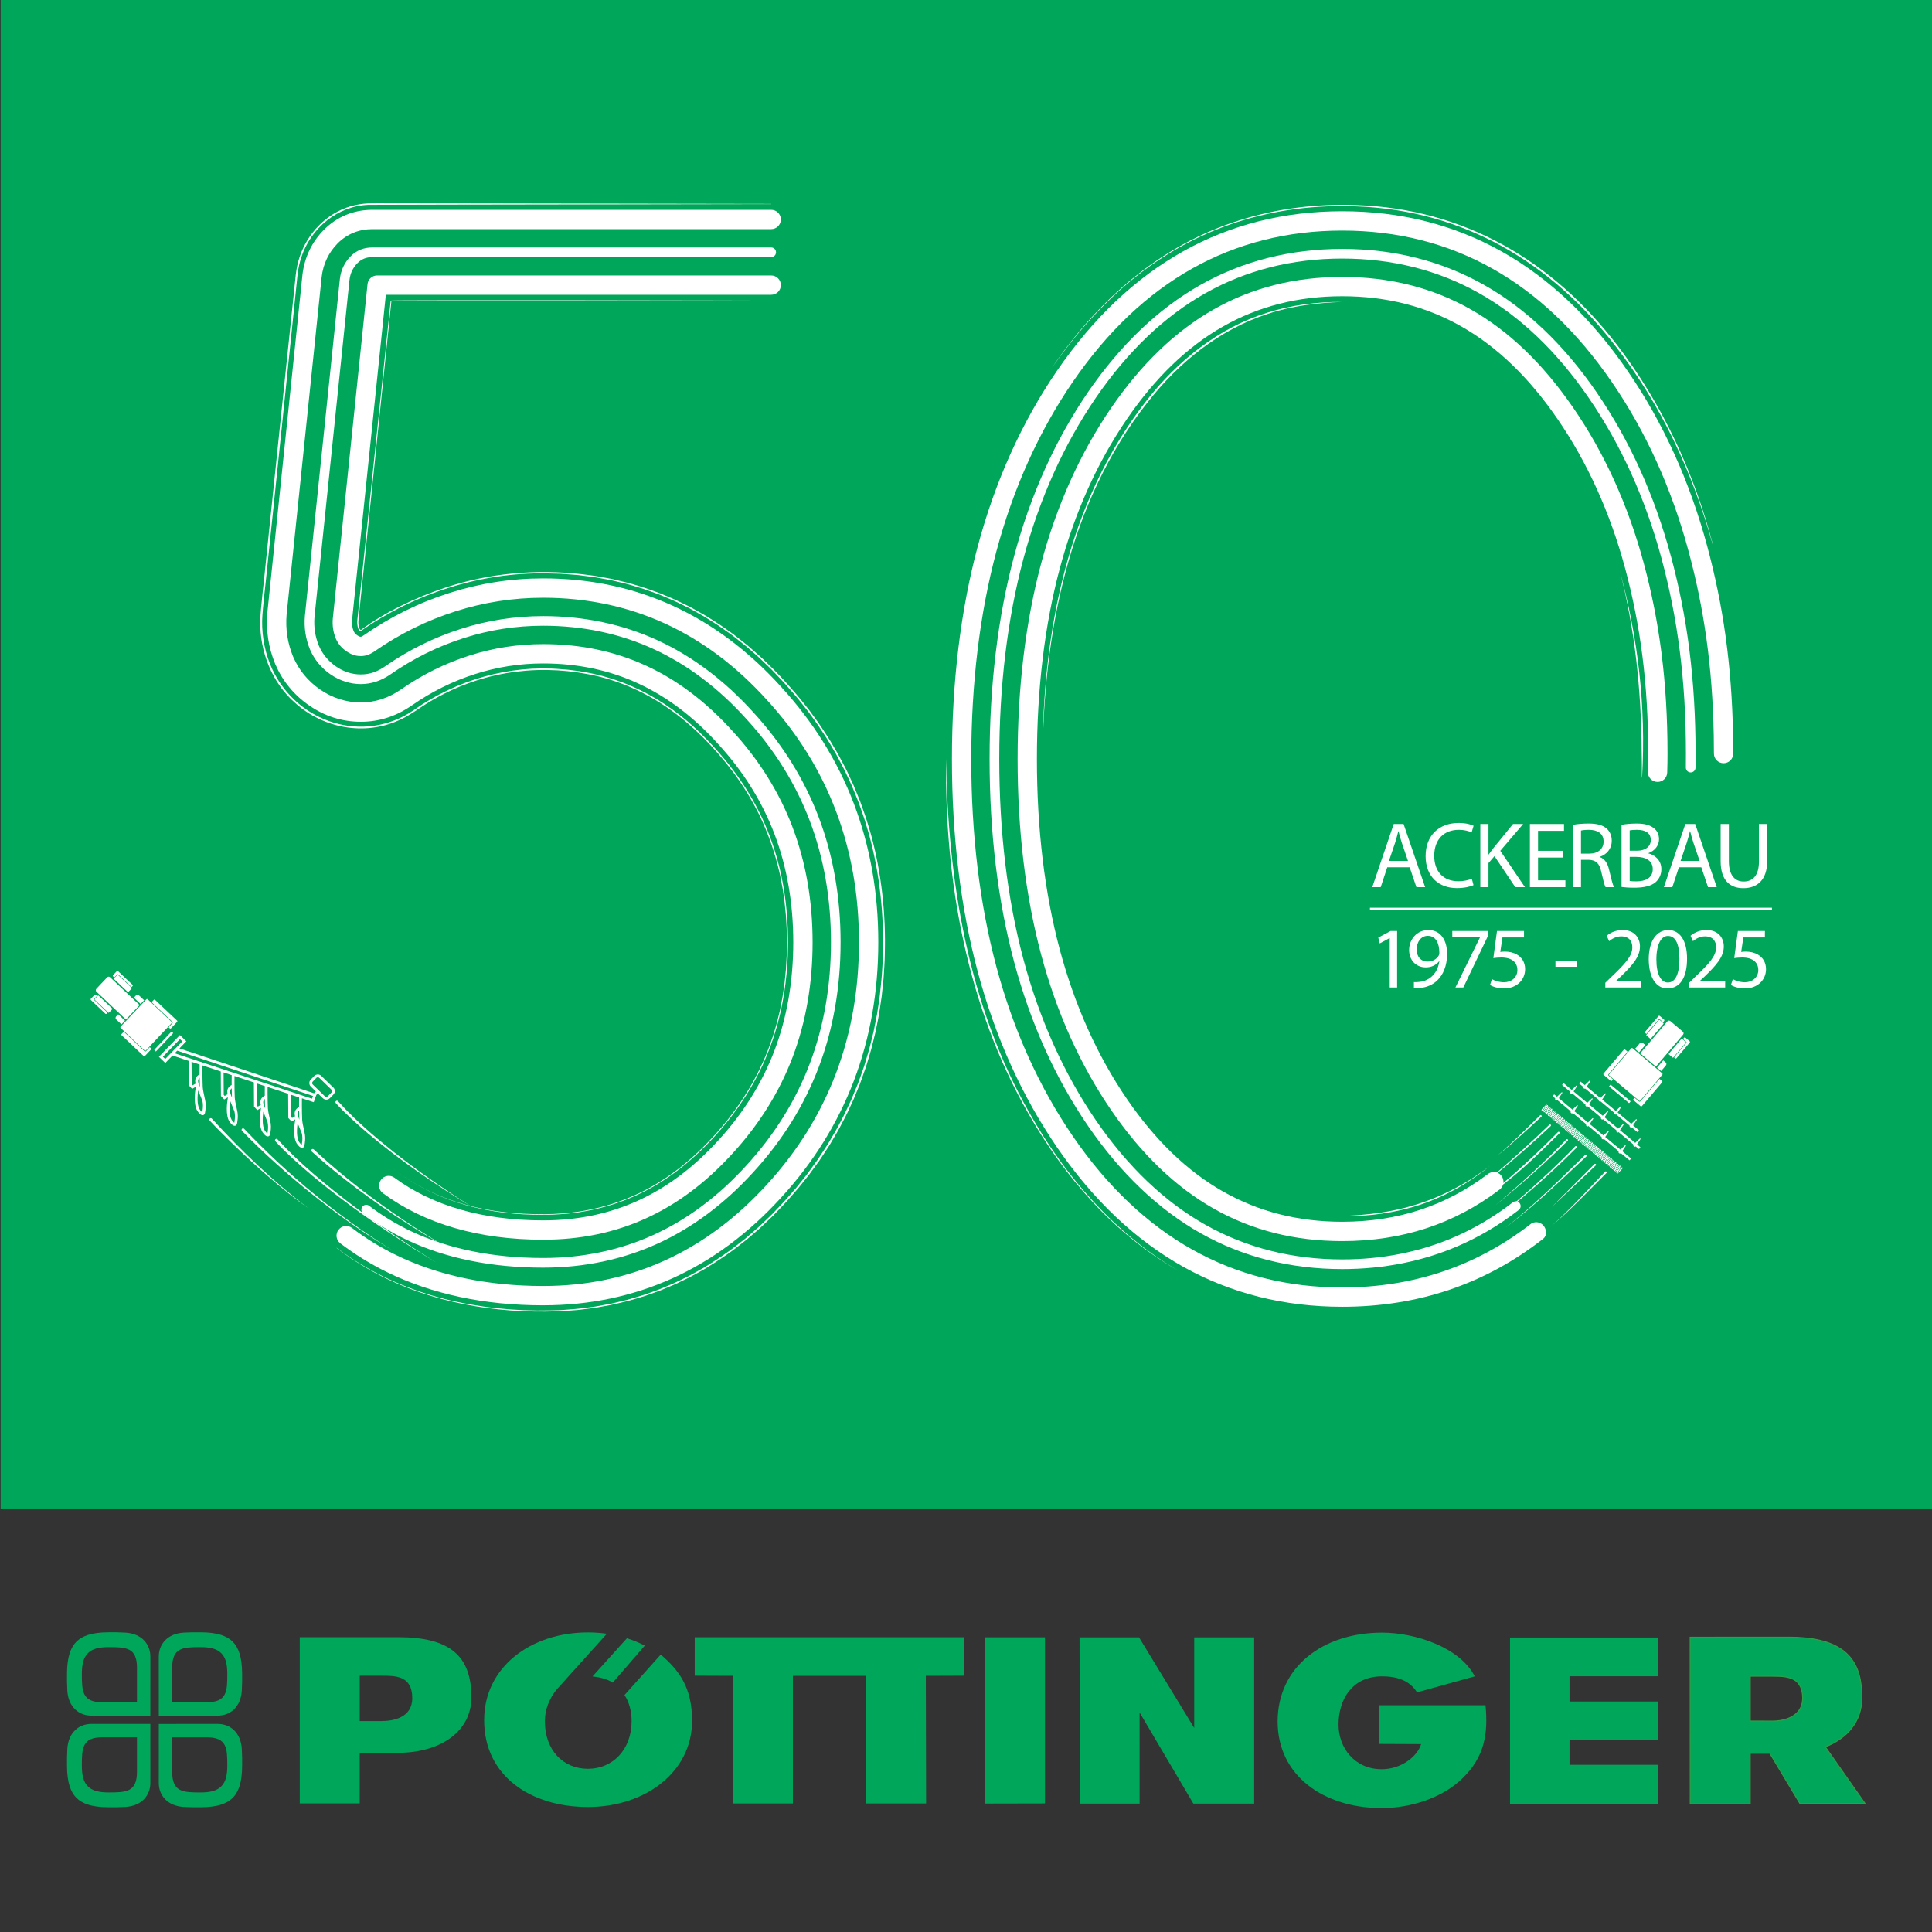 <?xml version="1.0" encoding="UTF-8"?><svg id="d" xmlns="http://www.w3.org/2000/svg" viewBox="0 0 2000 2000"><rect x="0" y="0" width="2000" height="2000" fill="#333333" stroke="none"/><defs><style>.e{fill:#2ea048;}.f,.g{fill:#00a659;}.h{fill:#fff;}.g{stroke:#2ea048;}.g,.i{stroke-miterlimit:10;}.i{fill:none;stroke:#fff;stroke-width:2px;}</style></defs><rect class="f" x=".66" width="2000" height="1561.57"/><path class="g" d="M1811.86,1781.62v-46.45h22.17c10.07,0,20.92.05,27.11,6.83,2.92,3.43,4.95,8.42,4.95,15.74,0,22.3-24.87,23.92-30.3,23.92l-23.7-.03h-.23ZM1930.64,1866.88l-41.05-58.53c22.88-8.91,37.84-26.47,37.84-50.78,0-4.15-.22-8.07-.64-11.77-3.38-33.95-25.69-51.03-75.14-51.03l-102.02.07.09,172.12h.04v.43h62.05v-52.4h20.28l31.08,51.9h67.47Z"/><path class="f" d="M372.41,1734.68h22.17c15.16,0,32.19,0,32.19,23.27,0,20.35-19.88,23.71-32.19,23.71h-22.17v-46.99ZM310.32,1866.9h62.06v-52.4h39.57c42.99,0,76.04-21.27,76.04-57.42,0-42.66-21.92-62.27-75.67-62.27h-102v172.08Z"/><polygon class="f" points="1081.76 1866.9 1081.76 1694.91 1019.84 1694.95 1019.85 1867.03 1081.76 1866.9"/><polygon class="f" points="1117.55 1694.98 1117.74 1867.12 1179.72 1867.12 1179.72 1772.76 1235.37 1867.12 1298.31 1867.12 1298.31 1694.98 1236.24 1694.98 1236.24 1788.78 1179.11 1694.98 1117.55 1694.98"/><polygon class="f" points="1563.17 1695.15 1716.69 1695.15 1716.69 1735.26 1624.74 1735.26 1624.74 1761.41 1716.69 1761.41 1716.69 1801.37 1624.74 1801.37 1624.74 1826.92 1716.69 1826.92 1716.69 1867.31 1563.17 1867.31 1563.17 1695.15"/><path class="f" d="M1537.81,1765.27c2.75,29.06-.72,53.13-23.76,75.55-20.72,20.3-53.43,30.91-83.72,30.91-59.57,0-107.73-33.15-107.73-89.65s46.88-91.99,108.24-91.99c33.93,0,80.54,15.18,95.82,45.3l-59.77,16.56c-6.67-10.88-18.28-16.59-36.19-16.59-31.09,0-45.04,24.02-45.04,50.06,0,23.75,16.5,46.05,44.73,46.05,19.93,0,36.65-12.83,40.78-25.98l-43.95-.2v-40.01h110.59Z"/><polygon class="f" points="998.36 1694.9 719.18 1694.9 719.18 1734.65 759.12 1734.8 758.84 1866.93 820.8 1866.93 820.8 1734.8 896.72 1734.8 896.72 1866.93 958.69 1866.93 958.42 1734.8 998.36 1734.65 998.36 1694.9"/><path class="f" d="M667.49,1703.55c-5.8-3.03-12.01-5.59-18.51-7.64l-35.59,39.5c7.26.83,15.54,2.77,20.91,6.5l33.19-38.37Z"/><path class="f" d="M683.99,1712.81l-37.55,41.95c4.99,7.05,7.39,17.38,7.39,27,0,29.41-19.51,49.28-45.18,49.28s-44.61-19.18-44.61-49.28c0-12.15,4.75-23.33,11.47-31.82l-.04-.07.88-.98c.4-.47.81-.91,1.22-1.35l50.66-56.29c-6.36-.9-12.91-1.38-19.6-1.38-59,0-107.44,35.77-107.44,90.83,0,57.88,48.18,89.92,107.44,89.92s107.81-36.2,107.81-89.27c0-34.34-13.25-52.09-32.44-68.54"/><path class="f" d="M235.3,1827.76c0,9.58-1.51,16.81-6.28,21.5-4.67,4.75-11.91,6.27-21.48,6.27-18.06,0-29.29-.36-29.29-21.33h.02v-35.7s35.71,0,35.71,0v-.02c20.96,0,21.33,11.24,21.33,29.29M225.54,1784.6l-61.15.02-.02,61.15c0,12.57,8.72,23.73,25.77,24.78,2.91.17,3.82.2,9.15.34h8.32c8.64-.03,15.73-.93,21.29-2.74,4.93-1.59,8.94-3.93,12.04-6.99,3.06-3.09,5.39-7.1,6.98-12.03,1.8-5.56,2.72-12.65,2.74-21.3v-8.31c-.13-5.34-.16-6.25-.34-9.15-1.04-17.05-12.22-25.77-24.78-25.77"/><path class="f" d="M106.06,1798.46v.02s35.72,0,35.72,0v35.7s.01,0,.01,0c0,20.97-11.24,21.33-29.3,21.33-9.59,0-16.81-1.51-21.49-6.27-4.76-4.68-6.27-11.91-6.27-21.5,0-18.06.36-29.29,21.33-29.29M69.71,1810.37c-.18,2.92-.21,3.82-.35,9.15v8.31c.03,8.64.94,15.73,2.74,21.3,1.6,4.93,3.93,8.94,6.99,12.03,3.1,3.06,7.1,5.39,12.03,6.99,5.56,1.8,12.66,2.71,21.29,2.73h8.32c5.34-.13,6.24-.16,9.15-.34,17.05-1.05,25.77-12.21,25.77-24.78l-.02-61.15-61.15-.02c-12.57,0-23.73,8.72-24.78,25.77"/><path class="f" d="M213.96,1762.17v-.02s-35.72,0-35.72,0v-35.71s0,0,0,0c0-20.97,11.24-21.33,29.3-21.33,9.59,0,16.81,1.51,21.49,6.27,4.76,4.68,6.27,11.91,6.27,21.5,0,18.05-.36,29.29-21.33,29.29M250.32,1750.26c.17-2.91.2-3.82.34-9.15v-8.32c-.03-8.64-.94-15.73-2.74-21.3-1.6-4.93-3.93-8.94-6.99-12.03-3.09-3.06-7.1-5.39-12.03-6.99-5.56-1.8-12.66-2.71-21.29-2.73h-8.32c-5.34.13-6.24.16-9.15.34-17.05,1.04-25.77,12.21-25.77,24.78l.02,61.15,61.15.02c12.57,0,23.73-8.72,24.78-25.77"/><path class="f" d="M84.73,1732.87c0-9.58,1.51-16.81,6.28-21.48,4.67-4.76,11.91-6.27,21.48-6.27,18.06,0,29.3.36,29.3,21.34h-.02v35.7s-35.71,0-35.71,0v.02c-20.97,0-21.33-11.24-21.33-29.3M94.48,1776.03l61.15-.02.02-61.15c0-12.57-8.72-23.73-25.77-24.78-2.91-.18-3.82-.21-9.15-.35h-8.32c-8.64.03-15.73.93-21.29,2.74-4.94,1.6-8.94,3.93-12.04,6.99-3.06,3.1-5.39,7.1-6.98,12.03-1.8,5.57-2.72,12.66-2.74,21.29h0v8.32c.13,5.34.16,6.24.34,9.15,1.04,17.05,12.21,25.77,24.78,25.77"/><path class="h" d="M1645.46,1118.63l-6.28,6c-.48.57-.35,1.46.27,1.98h0c.62.52,1.52.48,2-.09l4.78-7.25c.19-.31.19-.58-.02-.76h0c-.21-.18-.49-.11-.75.11Z"/><path class="h" d="M1631.75,1123.8l-6.28,6c-.48.57-.35,1.46.27,1.98h0c.62.52,1.52.48,2-.09l4.78-7.25c.19-.31.19-.58-.02-.76h0c-.21-.18-.49-.11-.75.11Z"/><path class="h" d="M1616.42,1130.9l-6.28,6c-.48.57-.35,1.46.27,1.98h0c.62.52,1.52.48,2-.09l4.78-7.25c.19-.31.19-.58-.02-.76h0c-.21-.18-.49-.11-.75.11Z"/><path class="h" d="M1661.46,1132.02l-6.28,6c-.48.57-.35,1.46.27,1.98h0c.62.52,1.52.48,2-.09l4.78-7.25c.19-.31.19-.58-.02-.76h0c-.21-.18-.49-.11-.75.11Z"/><path class="h" d="M1647.76,1137.19l-6.28,6c-.48.57-.35,1.46.27,1.98h0c.62.52,1.52.48,2-.09l4.78-7.25c.19-.31.19-.58-.02-.76h0c-.21-.18-.49-.11-.75.11Z"/><path class="h" d="M1632.42,1144.29l-6.28,6c-.48.57-.35,1.46.27,1.98h0c.62.52,1.52.48,2-.09l4.78-7.25c.19-.31.19-.58-.02-.76h0c-.21-.18-.49-.11-.75.11Z"/><path class="h" d="M1677.46,1145.42l-6.28,6c-.48.57-.35,1.46.27,1.98h0c.62.52,1.52.48,2-.09l4.78-7.25c.19-.31.19-.58-.02-.76h0c-.21-.18-.49-.11-.75.11Z"/><path class="h" d="M1663.76,1150.59l-6.28,6c-.48.57-.35,1.46.27,1.98h0c.62.52,1.52.48,2-.09l4.78-7.25c.19-.31.19-.58-.02-.76h0c-.21-.18-.49-.11-.75.11Z"/><path class="h" d="M1648.42,1157.68l-6.28,6c-.48.57-.35,1.46.27,1.98h0c.62.52,1.52.48,2-.09l4.78-7.25c.19-.31.19-.58-.02-.76h0c-.21-.18-.49-.11-.75.11Z"/><path class="h" d="M1693.46,1158.81l-6.28,6c-.48.57-.35,1.46.27,1.98h0c.62.52,1.52.48,2-.09l4.78-7.25c.19-.31.19-.58-.02-.76h0c-.21-.18-.49-.11-.75.11Z"/><path class="h" d="M1679.76,1163.98l-6.28,6c-.48.57-.35,1.46.27,1.98h0c.62.52,1.52.48,2-.09l4.78-7.25c.19-.31.19-.58-.02-.76h0c-.21-.18-.49-.11-.75.11Z"/><path class="h" d="M1664.43,1171.08l-6.28,6c-.48.57-.35,1.46.27,1.98h0c.62.52,1.52.48,2-.09l4.78-7.25c.19-.31.19-.58-.02-.76h0c-.21-.18-.49-.11-.75.11Z"/><path class="h" d="M1697.36,1178.72l-6.28,6c-.48.57-.35,1.46.27,1.98h0c.62.52,1.52.48,2-.09l4.78-7.25c.19-.31.19-.58-.02-.76h0c-.21-.18-.49-.11-.75.11Z"/><path class="h" d="M1682.03,1185.81l-6.28,6c-.48.57-.35,1.46.27,1.98h0c.62.52,1.52.48,2-.09l4.78-7.25c.19-.31.19-.58-.02-.76h0c-.21-.18-.49-.11-.75.11Z"/><path class="h" d="M1600.71,1143.36l-4.65,4.83c-.37.44-.42,1.01-.12,1.26h0c.3.25.85.1,1.22-.34l3.92-5.44c.16-.23.2-.41.09-.49h0c-.1-.09-.28,0-.47.18Z"/><path class="h" d="M1597.52,1150.19l4.65-4.83c.37-.44.42-1.01.12-1.26h0c-.3-.25-.85-.1-1.22.34l-3.92,5.44c-.16.23-.2.41-.09.49h0c.1.09.28,0,.47-.18Z"/><path class="h" d="M1602.92,1145.2l-4.65,4.83c-.37.44-.42,1.01-.12,1.26h0c.3.25.85.1,1.22-.34l3.92-5.44c.16-.23.2-.41.09-.49h0c-.1-.09-.28,0-.47.18Z"/><path class="h" d="M1599.73,1152.03l4.65-4.83c.37-.44.42-1.01.12-1.26h0c-.3-.25-.85-.1-1.22.34l-3.92,5.44c-.16.23-.2.41-.09.49h0c.1.09.28,0,.47-.18Z"/><path class="h" d="M1605.13,1147.05l-4.65,4.83c-.37.44-.42,1.01-.12,1.26h0c.3.25.85.1,1.22-.34l3.92-5.44c.16-.23.2-.41.09-.49h0c-.1-.09-.28,0-.47.18Z"/><path class="h" d="M1601.94,1153.88l4.65-4.83c.37-.44.42-1.01.12-1.26h0c-.3-.25-.85-.1-1.22.34l-3.92,5.44c-.16.23-.2.41-.09.49h0c.1.09.28,0,.47-.18Z"/><path class="h" d="M1607.34,1148.89l-4.65,4.83c-.37.44-.42,1.01-.12,1.26h0c.3.25.85.1,1.22-.34l3.92-5.44c.16-.23.2-.41.09-.49h0c-.1-.09-.28,0-.47.18Z"/><path class="h" d="M1604.15,1155.72l4.65-4.83c.37-.44.42-1.01.12-1.26h0c-.3-.25-.85-.1-1.22.34l-3.92,5.44c-.16.23-.2.41-.09.49h0c.1.09.28,0,.47-.18Z"/><path class="h" d="M1609.55,1150.73l-4.65,4.83c-.37.44-.42,1.01-.12,1.26h0c.3.25.85.1,1.22-.34l3.92-5.44c.16-.23.2-.41.09-.49h0c-.1-.09-.28,0-.47.18Z"/><path class="h" d="M1606.36,1157.57l4.65-4.83c.37-.44.42-1.01.12-1.26h0c-.3-.25-.85-.1-1.22.34l-3.92,5.44c-.16.23-.2.41-.09.49h0c.1.09.28,0,.47-.18Z"/><path class="h" d="M1611.76,1152.58l-4.65,4.83c-.37.44-.42,1.01-.12,1.26h0c.3.25.85.1,1.22-.34l3.92-5.44c.16-.23.2-.41.09-.49h0c-.1-.09-.28,0-.47.18Z"/><path class="h" d="M1608.57,1159.41l4.65-4.83c.37-.44.42-1.01.12-1.26h0c-.3-.25-.85-.1-1.22.34l-3.92,5.44c-.16.23-.2.41-.09.49h0c.1.09.28,0,.47-.18Z"/><path class="h" d="M1613.97,1154.42l-4.65,4.83c-.37.44-.42,1.01-.12,1.26h0c.3.25.85.1,1.22-.34l3.92-5.44c.16-.23.2-.41.09-.49h0c-.1-.09-.28,0-.47.18Z"/><path class="h" d="M1610.78,1161.25l4.65-4.83c.37-.44.42-1.01.12-1.26h0c-.3-.25-.85-.1-1.22.34l-3.92,5.44c-.16.23-.2.41-.09.49h0c.1.09.28,0,.47-.18Z"/><path class="h" d="M1616.18,1156.26l-4.65,4.83c-.37.44-.42,1.01-.12,1.26h0c.3.25.85.1,1.22-.34l3.92-5.44c.16-.23.2-.41.09-.49h0c-.1-.09-.28,0-.47.18Z"/><path class="h" d="M1612.99,1163.1l4.65-4.83c.37-.44.42-1.01.12-1.26h0c-.3-.25-.85-.1-1.22.34l-3.92,5.44c-.16.23-.2.41-.09.49h0c.1.09.28,0,.47-.18Z"/><path class="h" d="M1618.39,1158.11l-4.65,4.83c-.37.44-.42,1.01-.12,1.26h0c.3.25.85.1,1.22-.34l3.92-5.44c.16-.23.2-.41.09-.49h0c-.1-.09-.28,0-.47.18Z"/><path class="h" d="M1615.2,1164.94l4.65-4.83c.37-.44.42-1.01.12-1.26h0c-.3-.25-.85-.1-1.22.34l-3.92,5.44c-.16.23-.2.41-.09.49h0c.1.09.28,0,.47-.18Z"/><path class="h" d="M1620.6,1159.95l-4.65,4.83c-.37.44-.42,1.01-.12,1.26h0c.3.25.85.1,1.22-.34l3.92-5.44c.16-.23.2-.41.09-.49h0c-.1-.09-.28,0-.47.18Z"/><path class="h" d="M1617.41,1166.78l4.65-4.83c.37-.44.42-1.01.12-1.26h0c-.3-.25-.85-.1-1.22.34l-3.92,5.44c-.16.23-.2.41-.09.49h0c.1.09.28,0,.47-.18Z"/><path class="h" d="M1622.81,1161.8l-4.65,4.83c-.37.44-.42,1.01-.12,1.26h0c.3.25.85.1,1.22-.34l3.92-5.44c.16-.23.2-.41.09-.49h0c-.1-.09-.28,0-.47.18Z"/><path class="h" d="M1619.62,1168.63l4.65-4.83c.37-.44.42-1.01.12-1.26h0c-.3-.25-.85-.1-1.22.34l-3.92,5.44c-.16.23-.2.41-.09.49h0c.1.09.28,0,.47-.18Z"/><path class="h" d="M1625.02,1163.64l-4.65,4.83c-.37.44-.42,1.01-.12,1.26h0c.3.25.85.1,1.22-.34l3.92-5.44c.16-.23.2-.41.09-.49h0c-.1-.09-.28,0-.47.18Z"/><path class="h" d="M1621.83,1170.47l4.65-4.83c.37-.44.42-1.01.12-1.26h0c-.3-.25-.85-.1-1.22.34l-3.92,5.44c-.16.23-.2.41-.09.49h0c.1.09.28,0,.47-.18Z"/><path class="h" d="M1627.23,1165.48l-4.65,4.83c-.37.44-.42,1.01-.12,1.26h0c.3.25.85.1,1.22-.34l3.92-5.44c.16-.23.2-.41.09-.49h0c-.1-.09-.28,0-.47.18Z"/><path class="h" d="M1624.04,1172.32l4.65-4.83c.37-.44.42-1.01.12-1.26h0c-.3-.25-.85-.1-1.22.34l-3.92,5.44c-.16.23-.2.41-.09.49h0c.1.09.28,0,.47-.18Z"/><path class="h" d="M1629.44,1167.33l-4.65,4.83c-.37.44-.42,1.01-.12,1.26h0c.3.25.85.1,1.22-.34l3.92-5.44c.16-.23.2-.41.09-.49h0c-.1-.09-.28,0-.47.18Z"/><path class="h" d="M1626.25,1174.16l4.65-4.83c.37-.44.42-1.01.12-1.26h0c-.3-.25-.85-.1-1.22.34l-3.92,5.44c-.16.23-.2.41-.09.49h0c.1.09.28,0,.47-.18Z"/><path class="h" d="M1631.65,1169.17l-4.65,4.83c-.37.44-.42,1.01-.12,1.26h0c.3.25.85.1,1.22-.34l3.92-5.44c.16-.23.2-.41.09-.49h0c-.1-.09-.28,0-.47.18Z"/><path class="h" d="M1628.46,1176l4.65-4.83c.37-.44.42-1.01.12-1.26h0c-.3-.25-.85-.1-1.22.34l-3.92,5.44c-.16.23-.2.41-.09.49h0c.1.09.28,0,.47-.18Z"/><path class="h" d="M1633.86,1171.02l-4.65,4.83c-.37.44-.42,1.01-.12,1.26h0c.3.25.85.1,1.22-.34l3.92-5.44c.16-.23.2-.41.09-.49h0c-.1-.09-.28,0-.47.18Z"/><path class="h" d="M1630.67,1177.85l4.65-4.83c.37-.44.42-1.01.12-1.26h0c-.3-.25-.85-.1-1.22.34l-3.92,5.44c-.16.23-.2.41-.09.49h0c.1.09.28,0,.47-.18Z"/><path class="h" d="M1636.07,1172.86l-4.65,4.83c-.37.44-.42,1.01-.12,1.26h0c.3.25.85.1,1.22-.34l3.92-5.44c.16-.23.2-.41.09-.49h0c-.1-.09-.28,0-.47.18Z"/><path class="h" d="M1632.88,1179.69l4.65-4.83c.37-.44.42-1.01.12-1.26h0c-.3-.25-.85-.1-1.22.34l-3.92,5.44c-.16.23-.2.41-.09.49h0c.1.09.28,0,.47-.18Z"/><path class="h" d="M1638.28,1174.7l-4.65,4.83c-.37.44-.42,1.01-.12,1.26h0c.3.25.85.1,1.22-.34l3.92-5.44c.16-.23.2-.41.09-.49h0c-.1-.09-.28,0-.47.18Z"/><path class="h" d="M1635.09,1181.54l4.65-4.83c.37-.44.42-1.01.12-1.26h0c-.3-.25-.85-.1-1.22.34l-3.92,5.44c-.16.23-.2.41-.09.49h0c.1.09.28,0,.47-.18Z"/><path class="h" d="M1640.49,1176.55l-4.65,4.83c-.37.44-.42,1.01-.12,1.26h0c.3.25.85.1,1.22-.34l3.92-5.44c.16-.23.2-.41.09-.49h0c-.1-.09-.28,0-.47.18Z"/><path class="h" d="M1637.3,1183.38l4.65-4.83c.37-.44.42-1.01.12-1.26h0c-.3-.25-.85-.1-1.22.34l-3.92,5.44c-.16.23-.2.41-.09.49h0c.1.09.28,0,.47-.18Z"/><path class="h" d="M1642.7,1178.39l-4.65,4.83c-.37.44-.42,1.01-.12,1.26h0c.3.25.85.1,1.22-.34l3.92-5.44c.16-.23.2-.41.09-.49h0c-.1-.09-.28,0-.47.18Z"/><path class="h" d="M1639.51,1185.22l4.65-4.83c.37-.44.42-1.01.12-1.26h0c-.3-.25-.85-.1-1.22.34l-3.92,5.44c-.16.23-.2.41-.09.49h0c.1.09.28,0,.47-.18Z"/><path class="h" d="M1644.91,1180.23l-4.65,4.83c-.37.44-.42,1.01-.12,1.26h0c.3.25.85.1,1.22-.34l3.92-5.44c.16-.23.2-.41.09-.49h0c-.1-.09-.28,0-.47.18Z"/><path class="h" d="M1641.72,1187.07l4.65-4.83c.37-.44.42-1.01.12-1.26h0c-.3-.25-.85-.1-1.22.34l-3.92,5.44c-.16.23-.2.41-.09.49h0c.1.09.28,0,.47-.18Z"/><path class="h" d="M1647.12,1182.08l-4.65,4.83c-.37.44-.42,1.01-.12,1.26h0c.3.25.85.1,1.22-.34l3.92-5.44c.16-.23.2-.41.09-.49h0c-.1-.09-.28,0-.47.18Z"/><path class="h" d="M1643.93,1188.91l4.65-4.83c.37-.44.42-1.01.12-1.26h0c-.3-.25-.85-.1-1.22.34l-3.92,5.44c-.16.23-.2.41-.09.49h0c.1.09.28,0,.47-.18Z"/><path class="h" d="M1649.33,1183.92l-4.65,4.83c-.37.44-.42,1.01-.12,1.26h0c.3.25.85.1,1.22-.34l3.92-5.44c.16-.23.2-.41.09-.49h0c-.1-.09-.28,0-.47.18Z"/><path class="h" d="M1646.14,1190.75l4.65-4.83c.37-.44.42-1.01.12-1.26h0c-.3-.25-.85-.1-1.22.34l-3.92,5.44c-.16.23-.2.41-.09.49h0c.1.09.28,0,.47-.18Z"/><path class="h" d="M1651.54,1185.77l-4.65,4.83c-.37.44-.42,1.01-.12,1.26h0c.3.25.85.1,1.22-.34l3.92-5.44c.16-.23.2-.41.09-.49h0c-.1-.09-.28,0-.47.18Z"/><path class="h" d="M1648.34,1192.6l4.65-4.83c.37-.44.42-1.01.12-1.26h0c-.3-.25-.85-.1-1.22.34l-3.92,5.44c-.16.23-.2.41-.09.49h0c.1.09.28,0,.47-.18Z"/><path class="h" d="M1653.74,1187.61l-4.65,4.83c-.37.44-.42,1.01-.12,1.26h0c.3.25.85.1,1.22-.34l3.92-5.44c.16-.23.2-.41.09-.49h0c-.1-.09-.28,0-.47.18Z"/><path class="h" d="M1650.54,1194.44l4.65-4.83c.37-.44.42-1.01.12-1.26h0c-.3-.25-.85-.1-1.22.34l-3.92,5.44c-.16.23-.2.41-.09.49h0c.1.09.28,0,.47-.18Z"/><path class="h" d="M1655.94,1189.45l-4.65,4.83c-.37.44-.42,1.01-.12,1.26h0c.3.25.85.1,1.22-.34l3.92-5.44c.16-.23.2-.41.09-.49h0c-.1-.09-.28,0-.47.18Z"/><path class="h" d="M1652.75,1196.28l4.65-4.83c.37-.44.42-1.01.12-1.26h0c-.3-.25-.85-.1-1.22.34l-3.92,5.44c-.16.23-.2.41-.09.49h0c.1.09.28,0,.47-.18Z"/><path class="h" d="M1658.14,1191.29l-4.65,4.83c-.37.44-.42,1.01-.12,1.26h0c.3.25.85.1,1.22-.34l3.92-5.44c.16-.23.2-.41.09-.49h0c-.1-.09-.28,0-.47.18Z"/><path class="h" d="M1654.95,1198.13l4.65-4.83c.37-.44.42-1.01.12-1.26h0c-.3-.25-.85-.1-1.22.34l-3.92,5.44c-.16.23-.2.41-.09.49h0c.1.09.28,0,.47-.18Z"/><path class="h" d="M1660.34,1193.14l-4.65,4.83c-.37.44-.42,1.01-.12,1.26h0c.3.25.85.1,1.22-.34l3.92-5.44c.16-.23.2-.41.09-.49h0c-.1-.09-.28,0-.47.18Z"/><path class="h" d="M1657.15,1199.97l4.65-4.83c.37-.44.42-1.01.12-1.26h0c-.3-.25-.85-.1-1.22.34l-3.92,5.44c-.16.23-.2.41-.09.49h0c.1.09.28,0,.47-.18Z"/><path class="h" d="M1662.55,1194.98l-4.65,4.83c-.37.44-.42,1.01-.12,1.26h0c.3.25.85.1,1.22-.34l3.92-5.44c.16-.23.2-.41.09-.49h0c-.1-.09-.28,0-.47.18Z"/><path class="h" d="M1659.35,1201.81l4.65-4.83c.37-.44.42-1.01.12-1.26h0c-.3-.25-.85-.1-1.22.34l-3.92,5.44c-.16.23-.2.41-.09.49h0c.1.09.28,0,.47-.18Z"/><path class="h" d="M1664.75,1196.82l-4.65,4.83c-.37.44-.42,1.01-.12,1.26h0c.3.25.85.1,1.22-.34l3.92-5.44c.16-.23.2-.41.09-.49h0c-.1-.09-.28,0-.47.18Z"/><path class="h" d="M1661.55,1203.66l4.65-4.83c.37-.44.42-1.01.12-1.26h0c-.3-.25-.85-.1-1.22.34l-3.92,5.44c-.16.23-.2.41-.09.49h0c.1.09.28,0,.47-.18Z"/><path class="h" d="M1666.95,1198.67l-4.65,4.83c-.37.44-.42,1.01-.12,1.26h0c.3.25.85.1,1.22-.34l3.92-5.44c.16-.23.2-.41.09-.49h0c-.1-.09-.28,0-.47.18Z"/><path class="h" d="M1663.76,1205.5l4.65-4.83c.37-.44.42-1.01.12-1.26h0c-.3-.25-.85-.1-1.22.34l-3.92,5.44c-.16.23-.2.41-.09.49h0c.1.09.28,0,.47-.18Z"/><path class="h" d="M1669.15,1200.51l-4.65,4.83c-.37.44-.42,1.01-.12,1.26h0c.3.25.85.1,1.22-.34l3.92-5.44c.16-.23.2-.41.09-.49h0c-.1-.09-.28,0-.47.18Z"/><path class="h" d="M1665.96,1207.34l4.65-4.83c.37-.44.42-1.01.12-1.26h0c-.3-.25-.85-.1-1.22.34l-3.92,5.44c-.16.23-.2.41-.09.49h0c.1.09.28,0,.47-.18Z"/><path class="h" d="M1671.35,1202.35l-4.65,4.83c-.37.44-.42,1.01-.12,1.26h0c.3.25.85.1,1.22-.34l3.92-5.44c.16-.23.2-.41.09-.49h0c-.1-.09-.28,0-.47.18Z"/><path class="h" d="M1668.16,1209.19l4.65-4.83c.37-.44.42-1.01.12-1.26h0c-.3-.25-.85-.1-1.22.34l-3.92,5.44c-.16.23-.2.41-.09.49h0c.1.09.28,0,.47-.18Z"/><path class="h" d="M1673.55,1204.2l-4.65,4.83c-.37.44-.42,1.01-.12,1.26h0c.3.25.85.1,1.22-.34l3.92-5.44c.16-.23.2-.41.09-.49h0c-.1-.09-.28,0-.47.18Z"/><path class="h" d="M1670.36,1211.03l4.65-4.83c.37-.44.42-1.01.12-1.26h0c-.3-.25-.85-.1-1.22.34l-3.92,5.44c-.16.23-.2.41-.09.49h0c.1.09.28,0,.47-.18Z"/><path class="h" d="M1675.76,1206.04l-4.65,4.83c-.37.44-.42,1.01-.12,1.26h0c.3.25.85.1,1.22-.34l3.92-5.44c.16-.23.2-.41.09-.49h0c-.1-.09-.28,0-.47.18Z"/><path class="h" d="M1672.56,1212.87l4.65-4.83c.37-.44.42-1.01.12-1.26h0c-.3-.25-.85-.1-1.22.34l-3.92,5.44c-.16.23-.2.41-.09.49h0c.1.09.28,0,.47-.18Z"/><path class="h" d="M1677.96,1207.88l-4.65,4.83c-.37.44-.42,1.01-.12,1.26h0c.3.25.85.1,1.22-.34l3.92-5.44c.16-.23.2-.41.09-.49h0c-.1-.09-.28,0-.47.18Z"/><path class="h" d="M1674.76,1214.71l4.65-4.83c.37-.44.42-1.01.12-1.26h0c-.3-.25-.85-.1-1.22.34l-3.92,5.44c-.16.23-.2.41-.09.49h0c.1.09.28,0,.47-.18Z"/><rect class="h" x="1663.4" y="1131.1" width="27.11" height="2.47" rx=".32" ry=".32" transform="translate(2238.7 3076.24) rotate(-140.15)"/><rect class="h" x="1626.29" y="1144.51" width="78.88" height="2.47" rx=".32" ry=".32" transform="translate(2210.27 3092.76) rotate(-140.15)"/><rect class="h" x="1605.86" y="1154.11" width="103.73" height="2.47" rx=".32" ry=".32" transform="translate(2189.95 3104.59) rotate(-140.15)"/><rect class="h" x="1596.12" y="1165.77" width="103.73" height="2.47" rx=".32" ry=".32" transform="translate(2165.28 3118.97) rotate(-140.15)"/><path class="e" d="M1721.26,1111.65c-.03-.13-.11-.25-.21-.33l-31.26-26.54c-.14-.11-.31-.17-.49-.15-.18.01-.34.1-.45.23l-23.29,27.43c-.11.13-.17.31-.15.48,0,.17.1.34.23.45l31.26,26.54c.14.11.31.17.49.15.18-.01.34-.1.45-.23l23.29-27.43c.11-.13.17-.31.15-.48,0-.04,0-.08-.02-.12Z"/><rect class="h" x="1702.6" y="1062.42" width="21.12" height="6.09" rx=".55" ry=".55" transform="translate(-208.44 1679.97) rotate(-49.61)"/><path class="h" d="M1703.07,1068.05l13.82-16.25c.33-.38.91-.43,1.29-.1l4.46,3.8c.38.33.43.91.1,1.29l-1.15,1.35-3.36-2.86c-.17-.14-.4-.21-.61-.2-.22.02-.43.12-.57.29l-12.73,14.96-1.17-.99c-.38-.33-.43-.91-.1-1.29Z"/><rect class="h" x="1725.8" y="1082.04" width="21.12" height="6.09" rx=".55" ry=".55" transform="translate(-214.58 1706.53) rotate(-49.67)"/><path class="h" d="M1735.44,1095.46l13.81-16.26c.33-.38.28-.97-.11-1.29l-4.47-3.79c-.38-.33-.97-.28-1.29.11l-1.15,1.35,3.36,2.85c.17.14.27.36.29.57.02.22-.05.44-.2.61l-12.71,14.97,1.17.99c.38.33.97.28,1.29-.11Z"/><path class="h" d="M1692.57,1085.81l4.98-5.87c.78-.92,2.18-1.04,3.1-.25l2.51,2.13-6.41,7.55-4.19-3.55Z"/><path class="h" d="M1697.96,1090.39l28.19-33.21c.73-.86,2.09-.93,3.01-.15l12.87,10.93c.92.78,1.08,2.13.34,3l-28.19,33.21-16.23-13.77Z"/><path class="h" d="M1719.57,1108.74l4.98-5.87c.78-.92.67-2.32-.25-3.1l-2.51-2.13-6.41,7.55,4.19,3.55Z"/><rect class="h" x="1674.8" y="1091.19" width="37.11" height="42.14" rx=".9" ry=".9" transform="translate(-250.48 1683.33) rotate(-49.67)"/><path class="h" d="M1699.67,1145.07l21.01-24.75c.33-.38.28-.97-.11-1.29l-2.64-2.24-19.72,23.22c-.2.24-.48.38-.8.41s-.61-.07-.85-.27l-4.45-3.78-1.13,1.33c-.33.38-.28.97.11,1.29l7.28,6.18c.38.33.97.28,1.29-.11Z"/><path class="h" d="M1669.76,1117.38l-4.45-3.78c-.19-.16-.31-.37-.37-.59-.09-.36-.02-.75.24-1.05l19.72-23.22-2.64-2.24c-.38-.33-.97-.28-1.29.11l-21.01,24.75c-.33.38-.28.97.11,1.29l7.28,6.18c.38.33.97.28,1.29-.11l1.13-1.33Z"/><path class="h" d="M562.27,1351.27c-60.72,0-115.09-11.55-161.59-34.33-17.05-8.35-33.27-18.34-48.2-29.7l-.19-.15c-4.38-3.36-5.21-9.64-1.85-14.02,3.36-4.38,9.64-5.21,14.02-1.85l.16.12c13.87,10.54,28.97,19.85,44.86,27.63,43.74,21.43,95.15,32.3,152.79,32.3,90.2,0,168.09-35.3,231.52-104.91,63.33-69.02,95.43-153.45,95.43-250.96s-32.09-181.9-95.38-250.89c-63.47-70.18-141.36-105.74-231.56-105.74-31.1,0-61.67,4.75-90.87,14.12-29.59,9.39-57.73,23.3-83.65,41.35-4.86,3.36-9.36,4.92-14.21,4.92-3.36,0-8.56-.51-14.91-4.91-5.07-3.51-8.55-7.67-10.95-13.09-.05-.11-.09-.22-.14-.33-2.6-6.48-3.59-13.12-3.05-20.31,0-.09.02-.19.03-.28l35.94-346.11c.53-5.1,4.82-8.97,9.95-8.97h407.94c5.52,0,10,4.48,10,10s-4.48,10-10,10h-398.93l-35,336.99c-.29,4,.23,7.53,1.61,11.06.88,1.93,2.01,3.22,3.98,4.59,1.95,1.35,2.85,1.35,3.52,1.35.74,0,2.07-.85,2.8-1.35,27.55-19.19,57.5-33.99,88.98-43.98,31.14-10,63.77-15.07,96.95-15.07,96.09,0,178.98,37.77,246.35,112.27,66.74,72.75,100.6,161.71,100.6,264.36s-33.87,191.65-100.67,264.46c-67.35,73.92-150.22,111.42-246.28,111.42Z"/><path class="h" d="M562.27,1312.27c-53.29,0-100.7-9.63-140.92-28.63-16.08-7.59-31.31-16.83-45.27-27.45-2.2-1.67-2.62-4.81-.95-7.01,1.67-2.2,4.81-2.62,7.01-.95,13.41,10.2,28.04,19.07,43.49,26.37,38.87,18.36,84.84,27.67,136.64,27.67,40.87,0,79.24-8.02,114.05-23.83,34.85-15.83,67.17-39.93,96.05-71.65,29.16-31.76,51.32-67.31,65.88-105.66,14.57-38.38,21.96-80.68,21.96-125.74s-7.39-87.36-21.96-125.73c-14.56-38.34-36.72-73.89-65.87-105.64-28.92-31.99-61.23-56.29-96.08-72.24-34.81-15.94-73.18-24.02-114.04-24.02-28.1,0-55.71,4.29-82.05,12.75-26.82,8.5-52.37,21.14-75.97,37.58-9.66,6.69-19.98,10.07-30.71,10.07s-21.79-3.39-31.42-10.07c-9.58-6.63-16.72-15.32-21.24-25.83-4.5-10.96-6.25-22.55-5.26-34.5,0-.03,0-.07,0-.1l36.21-348.7c1.04-9.29,4.8-17.24,11.17-23.66,6.08-6.06,13.59-9.12,22.35-9.12h412.99c2.76,0,5,2.24,5,5s-2.24,5-5,5h-412.99c-6.1,0-11.09,2.02-15.27,6.19-4.8,4.83-7.52,10.62-8.31,17.67l-36.2,348.61c-.85,10.35.67,20.36,4.52,29.76,3.73,8.68,9.7,15.93,17.71,21.48,7.92,5.5,16.58,8.29,25.72,8.29s16.95-2.71,25.01-8.29c24.41-17,50.87-30.09,78.63-38.89,27.31-8.77,55.95-13.22,85.09-13.22,42.31,0,82.08,8.39,118.2,24.92,36.09,16.52,69.5,41.62,99.31,74.6,29.98,32.66,52.81,69.28,67.82,108.82,15,39.51,22.61,83.01,22.61,129.28s-7.61,89.78-22.61,129.29c-15.01,39.54-37.84,76.17-67.85,108.86-29.79,32.71-63.21,57.61-99.3,74-36.12,16.4-75.89,24.72-118.19,24.72Z"/><path class="h" d="M405.76,1208.85c41.14,32.62,91.64,46.94,146.36,47.97,9.17.19,19.29.16,28.38-.57,1.62-.12,5.51-.41,7.08-.53.78-.08,1.57-.19,2.35-.29l9.39-1.19c18.58-2.86,37.18-7.95,54.43-15.5,31.92-13.6,60.02-35.45,83.44-60.86,24.73-26.51,44.89-57.42,57.94-91.28,1.08-2.57,3.78-10.53,4.78-13.35,1.33-4.1,2.84-9.42,4.08-13.58.81-2.68,2.6-10.86,3.39-13.77.57-3.58,2.16-10.53,2.69-13.93.71-4.59,1.41-9.48,2.05-14.04.26-3.6,1.21-10.7,1.42-14.12.31-4.64.57-9.57.83-14.17,0-3.35.26-11,.27-14.19-.01-2.8-.26-11.23-.29-14.19-.11-4.51-.66-9.62-.84-14.16-.28-2.92-1.09-11.02-1.43-14.11-.48-4.49-1.48-9.52-2.06-14.04-.56-2.92-2.09-10.85-2.7-13.92-4.79-21.44-12.11-42.59-21.75-62.34-7.72-15.49-16.85-30.36-27.26-44.19-37.76-49.75-86.79-88.68-149.3-100.53-56.77-10.98-114.03-1.52-163.75,28.21-10.94,6.34-20.79,14.6-32.53,19.56-35.81,16.11-78.06,8.16-107.02-17.91-24.26-21-36.9-53.41-36.32-85.21.33-13.53,4.2-43,5.38-56.67,8.75-84.17,22.52-217.44,31.41-301.6.7-6.34,2.04-12.62,4.08-18.67,8.08-24.18,27.64-44.71,52.31-52.01,6.12-1.81,12.46-2.85,18.83-3.17,5.24-.05,13.59-.14,18.99-.07,11.31.1,81.67.04,94.76.11,0,0,303.22.54,303.22.54.13,0,.13.21,0,.2-83.11.26-337.79.44-416.89.77-32.06,1.14-59.67,24.1-69.53,54.19-1.98,5.93-3.28,12.08-3.95,18.3-8.6,84.18-22.51,217.43-31.24,301.6-1.22,13.81-5.04,43.24-5.38,56.5-.25,17.21,3.29,34.52,10.48,50.16,26.2,55.68,95,77.78,146.57,42.22,44.01-31.15,98.78-46.94,152.62-42.27,1.75.12,5.42.4,7.11.55,1.2.17,10.3,1.3,11.79,1.5,5.6.97,13.23,2.32,18.64,3.74,2.81.58,6.5,1.59,9.19,2.42,24.34,6.89,47.49,18.45,67.95,33.27,20.65,14.7,38.62,32.87,54.84,52.28,11.98,14.61,22.94,30.48,31.76,47.19,18.03,33.38,28.49,70.85,31.9,108.58.65,6.19.93,12.73,1.28,18.94.03,2.82.24,11.42.27,14.23-.04,3.42-.24,10.82-.29,14.23-.36,6.22-.64,12.73-1.31,18.93-1.09,12.31-3.24,25.41-5.77,37.5-.74,2.72-2.64,11.07-3.42,13.82-1.28,4.1-2.73,9.56-4.11,13.63l-3.14,8.96c-13.03,35.7-34.01,68.25-59.91,95.96-23.54,25.46-51.76,47.35-83.8,60.95-17.32,7.54-35.98,12.64-54.63,15.48,0,0-9.42,1.18-9.42,1.18-.79.09-1.57.21-2.35.28l-2.37.17-4.73.35c-9.1.75-19.28.71-28.44.54-54.7-1.11-105.21-15.98-146.35-48.58"/><path class="h" d="M798.37,311.28c.35-.12-395.2.76-393.15-.06-9.26,89.44-23.77,230.72-32.89,318.59,0,0-1.1,10.62-1.1,10.62-.48,3.44-.43,6.99.89,10.26,0,0-.02-.04-.02-.04.29.65.8,1.13,1.44,1.6,23.79-17.97,57.38-34.16,87.87-44.09,45.18-14.96,93.73-19.18,140.95-13.77,5.77.8,12.76,1.45,18.43,2.61l12.21,2.22c4.6,1.05,13.76,3.24,18.1,4.36,3,.94,8.91,2.61,11.9,3.54,5.43,1.62,15.13,5.15,20.51,7.15,5.26,2.28,11.94,4.89,17.12,7.33,0,0,2.79,1.36,2.79,1.36l11.16,5.45,10.84,6.05c4.98,2.68,11.06,6.68,15.89,9.71,4.78,2.99,13.18,9.08,17.86,12.37,3.45,2.76,8.72,6.83,12.19,9.6.8.65,1.65,1.26,2.42,1.94l2.34,2.04c5.62,4.81,13.26,11.54,18.38,16.68,8.63,8.13,17.82,18.05,25.62,27,5.59,6.13,12.57,15.01,17.74,21.56,4.12,5.78,8.77,11.75,12.62,17.68,2.48,3.92,7.93,11.78,10.05,15.67,1.61,2.67,4.71,8.02,6.32,10.69,1.91,3.4,6.83,12.81,8.75,16.44,2.69,5.29,5.29,11.48,7.92,16.86,2.32,5.61,4.79,11.66,7.04,17.24,0,0,4.14,11.71,4.14,11.71,2.59,6.97,4.73,15.12,6.95,22.22,10.95,40.34,15.54,82.65,14.28,124.43,0,6.98-.89,17.76-1.29,24.79-.45,5.99-1.41,12.52-1.95,18.52-.52,4.39-2.14,13.97-2.77,18.42-.96,5.94-2.53,12.33-3.61,18.27-.95,4.42-3.42,13.64-4.47,18.08-1.56,5.82-3.69,12.03-5.33,17.85-2.01,5.6-4.18,11.99-6.22,17.56-1.65,3.61-5.41,13.66-7.09,17.23-2.48,5.11-5.35,11.81-7.95,16.85-3.89,7.31-7.57,14.73-11.93,21.78-.86,1.37-3.85,6.59-4.73,8.02-2.27,3.61-7.92,12.01-10.23,15.57-3.39,4.58-7.57,10.48-10.98,15.05-3.63,4.36-9.9,12.65-13.71,16.85-3.78,4.15-8.46,9.87-12.4,13.89,0,0-8.58,8.97-8.58,8.97l-2.15,2.24-2.25,2.14-4.49,4.28c-2.25,2.04-6.63,6.48-9.09,8.45,0,0-9.39,8.12-9.39,8.12-.79.67-1.55,1.37-2.36,2.01l-2.45,1.91-4.89,3.82c-11.29,9.04-23.53,16.94-35.84,24.51-4.9,2.64-11.35,6.41-16.33,8.96-3.26,1.42-13.39,6.7-16.82,7.99-5.45,2.11-11.68,5.15-17.26,6.99,0,0-11.7,4.15-11.7,4.15-7.84,2.4-15.88,4.92-23.89,6.72-3.02.64-8.96,2.23-12.1,2.77l-12.22,2.2-3.05.55c-1.02.18-2.05.27-3.07.41l-6.16.77c-3.15.33-9.07,1.26-12.33,1.37-3.77.18-14.73,1.26-18.57,1.16-63.85,2.13-129.2-8.82-186.04-38.88-14.61-7.73-28.58-16.67-41.7-26.71-.1-.07.02-.24.12-.16,32.86,25.04,71.1,42.54,111.03,52.8,35.98,9.04,73.29,12.88,110.36,11.95,3.82-.18,8.64-.09,12.36-.42l12.33-.94c3.36-.21,8.86-.94,12.28-1.39,2.4-.25,6.92-.91,9.19-1.21,0,0,3.04-.56,3.04-.56l12.16-2.22,1.52-.28,1.5-.36c4.26-1.08,10.74-2.52,15.03-3.59,5.93-1.75,11.87-3.45,17.76-5.31,0,0,11.64-4.16,11.64-4.16,5.55-1.95,11.68-4.73,17.16-7,3.31-1.37,13.22-6.31,16.72-8,4.95-2.63,11.28-6.21,16.23-8.96,12.24-7.59,24.4-15.46,35.61-24.49,0,0,4.86-3.81,4.86-3.81l2.43-1.91c.8-.64,1.56-1.34,2.35-2.01l9.33-8.1c2.56-2.1,6.56-6.12,9.03-8.43,2.62-2.58,6.41-5.99,8.83-8.65,5.09-5.31,12.12-12.64,16.76-18.16,1.46-1.58,4.71-5.45,6.1-6.98,2.59-3.22,9-11.24,11.57-14.48,3.38-4.55,7.53-10.42,10.88-15,2.3-3.46,7.87-12.02,10.14-15.51,0,0,1.57-2.66,1.57-2.66l3.14-5.32c4.34-7.01,8-14.39,11.87-21.66,2.54-5.04,5.46-11.61,7.91-16.76,1.48-3.56,5.55-13.34,7.06-17.13,2.12-5.51,4.13-11.89,6.19-17.47,1.75-5.79,3.62-12,5.31-17.76,1.05-4.44,3.51-13.73,4.44-17.99,1.18-5.92,2.51-12.29,3.59-18.18.79-4.44,2.12-14.05,2.76-18.33,1.08-9.47,2.29-21.16,2.73-30.77,0,0,.38-6.17.38-6.17l.13-6.18c1.21-41.07-3.16-82.67-13.77-122.37-.87-3.47-2.49-8.4-3.48-11.85-1.86-6.87-5.55-16.63-7.89-23.41-2.11-5.6-4.79-11.57-6.99-17.17-2.54-5.36-5.27-11.47-7.86-16.79-1.91-3.51-6.7-12.95-8.68-16.37-1.56-2.6-4.71-8.03-6.27-10.65-2.19-4.1-7.52-11.68-9.99-15.61-3.82-5.92-8.47-11.85-12.54-17.62-3.59-4.45-9.81-12.56-13.57-16.84-2.01-2.23-6.13-7.04-8.14-9.3-3.14-3.76-9.38-10.01-12.64-13.57-4.08-4.47-8.93-8.73-13.22-12.99-4.22-4.21-11.74-10.41-16.16-14.37-4.41-3.61-10.09-7.94-14.54-11.51-4.68-3.16-12.91-9.43-17.76-12.33,0,0-5.22-3.3-5.22-3.3-2.6-1.64-7.73-4.93-10.58-6.37,0,0-10.79-6.03-10.79-6.03-6.11-2.94-16.01-8.05-22.36-10.5-2.86-1.11-8.4-3.72-11.43-4.68-3.44-1.11-13.9-5.2-17.51-6.07,0,0-5.92-1.77-5.92-1.77-6.97-2.3-16.82-4.37-23.94-6.12,0,0-12.16-2.22-12.16-2.22-3.92-.85-8.35-1.32-12.22-1.83-3.18-.28-8.99-1.33-12.27-1.46,0,0-12.33-.94-12.33-.94l-3.08-.23c-4.64-.19-10.83-.24-15.45-.4-68.09-1.02-135.89,20.82-191.68,59.66-.21.15-.48.13-.67,0-.72-.51-1.43-1.21-1.8-2.04-1.38-3.4-1.49-7.21-.97-10.81,9.59-92.29,24.65-235.84,34.39-329.19,0-.77,394.15-.11,393.89.14h0Z"/><path class="h" d="M1523.75,1220.06c-28,17.33-62.08,33.26-113.81,37.48-6.8.77-13.83.76-20.56,1.23,6.72.34,13.79.02,20.62-.32,13.63-.8,27.36-2.73,40.66-5.9,34.64-7.84,65.3-24.2,92.1-45.88,0,0-2.59,2.36-19.02,13.39Z"/><path class="h" d="M1089.07,380.48c47.9-70.11,112.36-126.95,194.44-152.54,38.89-12.32,80.12-17.16,120.84-15.64,111.39,3.81,202.84,57.54,269.86,145.12,46.72,61.04,79.51,132.13,98.98,206.34.04.12-.16.18-.19.05-20.47-73.75-53.31-144.58-100.37-205.17-66.51-86.91-157.76-141.03-268.33-144.97-41.78-1.71-84.06,3.45-123.9,16.32-81.96,26.6-142.81,81.53-191.32,150.48h0Z"/><path class="h" d="M1220.71,1315.89c-66.76-37.49-118.57-97.24-156.17-163.21-63.46-110.73-86.87-240.63-85.12-367.05,1.62,126.16,23.1,255.52,86.25,366.41,37.05,66.09,89.46,126.03,155.04,163.85h0Z"/><path class="h" d="M1676.64,589.81c19.24,71.66,27.38,140.98,23.25,215.08,0,.12-.21.12-.2,0-.02-9.29.02-18.56-.23-27.83-.65-64.72-6.97-124.99-22.81-187.25h0Z"/><path class="h" d="M1079.32,785.73c-.55-129.9,25.73-266.17,107.23-370.61,32.16-41.29,74.87-75.84,125.37-91.46,25.03-7.92,51.35-11.32,77.55-11.09-25.39.83-52.49,4.04-77.13,12.41-49.96,16.1-92.21,50.35-124.25,91.35-82.06,103.68-108.07,240.52-108.79,369.39h0Z"/><path class="h" d="M1622.92,1180.86c-17.76,17.66-36.28,34.51-55.38,50.69-6.34,5.37-12.75,10.67-19.21,15.91,25.45-21.45,50.04-44.03,73.17-67.95.88-.94,2.34.42,1.41,1.36h0Z"/><path class="h" d="M1605.3,1165.69c-17.99,16.82-36.41,33.17-55.39,48.86-14,11.57-28.3,22.78-42.94,33.53,34.06-25.82,66.22-54.15,96.96-83.8.89-.89,2.33.49,1.36,1.41h0Z"/><path class="h" d="M1595.6,1156.02c-11.06,10.25-22.18,20.41-33.57,30.29-3.8,3.28-7.63,6.54-11.6,9.61,15.29-13.02,29.47-27.28,43.81-41.31.92-.91,2.32.51,1.36,1.41h0Z"/><path class="h" d="M1662.98,1214.26c-18.46,18.46-36.43,37.54-56.36,54.43,19.49-17.37,36.97-36.88,54.94-55.78.87-.94,2.34.41,1.42,1.35h0Z"/><path class="h" d="M1642.47,1196.88c-27.37,25.29-53.98,51.76-84.06,73.85,29.66-22.6,55.8-49.51,82.69-75.26.9-.89,2.32.49,1.37,1.41h0Z"/><path class="h" d="M1651.93,1206.43l-45.77,43.23,44.39-44.62c.91-.94,2.34.48,1.38,1.39h0Z"/><path class="h" d="M1614.23,1173.27c-42.98,42.68-70.04,66.89-117.48,87.46,43.59-18.89,41.32-20.98,60.83-37.29,9.44-7.89,15.2-13.16,22.66-20.03,11.11-10.25,22.09-20.69,32.59-31.52.86-.89,2.34.42,1.4,1.37h0Z"/><path class="h" d="M1632,1188.13c-17.25,17.37-35.28,33.94-53.94,49.76-2.7,2.28-5.4,4.55-8.13,6.8-16.13,13.35-32.71,26.15-49.66,38.44,18.12-13.45,35.75-27.56,52.84-42.29,10.68-9.2,21.16-18.65,31.42-28.32,8.88-8.38,17.64-16.92,26.04-25.74.85-.93,2.35.39,1.42,1.35h0Z"/><path class="h" d="M820.5,856.41c-13.7-36.08-34.59-69.57-62.08-99.51l-.15-.16c-54.71-60.54-118.83-89.97-196-89.97-26.13,0-51.78,3.98-76.2,11.83l-.12.04c-24.98,7.92-48.81,19.71-70.81,35.04-12.93,8.96-26.92,13.5-41.59,13.5s-29.38-4.53-42.26-13.46c-12.54-8.68-21.91-20.1-27.82-33.84l-.19-.46c-5.61-13.67-7.82-28.19-6.59-43.15l.05-.55,36.23-348.89c1.5-13.43,7.23-25.49,16.55-34.88l.09-.09c9.61-9.59,21.97-14.66,35.75-14.66h412.99c5.52,0,10-4.48,10-10s-4.48-10-10-10h-412.99c-19.19,0-36.43,7.09-49.9,20.52l-.13.13c-12.55,12.64-20.24,28.81-22.26,46.84l-36.25,349.05-.07.7s0,.08-.01.12c-1.51,18.16,1.19,35.8,8.04,52.51l.26.61c7.45,17.34,19.17,31.63,34.83,42.48,16.28,11.3,34.33,17.03,53.65,17.03s36.64-5.74,53-17.07c20.37-14.19,42.39-25.09,65.45-32.4l.16-.05c22.48-7.22,46.07-10.88,70.12-10.88,71.2,0,130.45,27.27,181.19,83.42l.2.22c25.78,28.09,45.34,59.41,58.14,93.11,12.89,33.93,19.42,71.58,19.42,111.89s-6.53,77.96-19.42,111.9c-12.8,33.7-32.36,65.03-58.1,93.08l-.15.17c-50.71,55.67-110,82.74-181.28,82.74-62.3,0-114.04-14.9-153.9-44.12l-.13-.09s-.02-.01-.03-.02c-4.45-3.25-10.55-2.2-13.8,2.25-3.25,4.45-2.43,10.61,2.01,13.86l.14.1c43.36,31.81,99.14,48.03,165.71,48.03,77.22,0,141.35-29.2,196-89.2l.13-.14c27.51-29.97,48.4-63.46,62.1-99.54,13.75-36.21,20.72-76.25,20.72-119s-6.97-82.78-20.72-118.99Z"/><path class="h" d="M1701.64,583.07c-16.16-59.9-40.68-113.97-72.88-160.71-62.67-91.3-140.94-135.68-239.28-135.68s-176.6,44.37-239.26,135.65c-31.97,46.72-56.32,100.79-72.37,160.7-16.21,60.5-24.43,128.7-24.43,202.71s8.22,142.2,24.43,202.71c16.05,59.91,40.39,113.96,72.35,160.67,62.67,91.29,140.94,135.66,239.28,135.66,61.75,0,115.59-17.5,162.62-53.13,0,0,.64-.51.64-.52,4.27-3.48,4.85-9.91,1.37-14.19-3.48-4.27-9.76-4.92-14.04-1.44h0c-43.7,33.04-93.56,49.27-150.6,49.27-91.26,0-164.14-41.54-222.79-126.97-30.67-44.83-54.06-96.82-69.53-154.54-15.76-58.82-23.75-125.27-23.75-197.53s7.99-138.71,23.75-197.53c15.46-57.72,38.86-109.73,69.55-154.57,58.65-85.43,131.51-126.96,222.77-126.96s164.13,41.54,222.8,127.01c30.92,44.88,54.48,96.89,70.05,154.59,15.86,58.8,23.9,119.56,23.9,191.79,0,7.2-.08,10.27-.24,16.4l-.07,2.75c-.14,5.52,4.22,10.11,9.74,10.25,5.56.17,10.11-4.22,10.25-9.74l.07-2.74c.17-6.3.25-9.47.25-16.93,0-73.98-8.27-136.5-24.59-197Z"/><path class="h" d="M1584.07,1267.42c4.28-3.47,10.2-2.81,13.79,1.38,3.35,3.92,3.58,10.44-.18,13.43l-.31.24c-59.86,46.83-129.37,70.31-207.88,70.31-120.74,0-220.1-55.57-295.34-165.18-36.35-53.12-63.93-114.2-81.97-181.56-17.75-66.24-26.74-140.36-26.74-220.3s9-154.06,26.74-220.3c18.04-67.35,45.61-128.42,81.93-181.5,75.28-109.66,174.65-165.25,295.38-165.25s220.1,55.58,295.34,165.2c36.55,53.05,64.3,114.12,82.47,181.48,16.41,60.84,25.42,122.82,26.76,195.41.12,6.36.18,12.86.18,19.3,0,5.52-4.48,10-10,10s-10-4.48-10-10c0-6.32-.06-12.69-.17-18.93-1.32-70.95-10.09-131.31-26.08-190.57-17.58-65.17-44.37-124.17-79.64-175.36-71.3-103.87-165.12-156.53-278.87-156.53s-207.57,52.67-278.88,156.56c-35.04,51.2-61.65,110.21-79.11,175.37-17.29,64.55-26.06,136.93-26.06,215.13s8.77,150.57,26.06,215.13c17.46,65.16,44.09,124.18,79.15,175.42,71.28,103.83,165.1,156.49,278.85,156.49,73.13,0,138.23-21.85,194.24-65.07l.34-.28Z"/><path class="h" d="M1729.64,575.51c-17.02-63.08-42.91-120.14-76.97-169.57-33.71-49.11-72.93-86.48-116.57-111.1-43.74-24.67-93.07-37.17-146.62-37.17s-102.88,12.51-146.62,37.17c-43.64,24.61-82.87,61.99-116.58,111.1-33.83,49.44-59.55,106.49-76.45,169.57-16.86,62.95-25.42,133.68-25.42,210.21s8.55,147.26,25.42,210.21c16.9,63.08,42.62,120.13,76.45,169.58,33.71,49.1,72.93,86.48,116.57,111.09,43.73,24.66,93.06,37.16,146.62,37.16,43.07,0,83.54-8.09,120.27-24.05,21.83-9.49,42.04-21.4,61.73-36.61,0,0,.86-.65.95-.73,0,0,.02-.01.03-.02h0c1.97-1.77,2.31-4.73.7-6.83-1.65-2.14-4.69-2.55-6.91-.99h0s-.08.05-.11.08c-.02.02-.05.03-.07.04,0,0,0,0-.01.01h0c-19.04,14.71-39.2,26.71-60.27,35.87-35.47,15.41-74.59,23.22-116.29,23.22-51.81,0-99.49-12.07-141.71-35.87-42.31-23.85-80.41-60.2-113.24-108.03-33.19-48.5-58.43-104.52-75.04-166.51-16.64-62.11-25.07-131.96-25.07-207.62s8.44-145.51,25.07-207.62c16.61-61.99,41.85-118.01,75.04-166.51,32.84-47.84,70.94-84.19,113.24-108.05,42.22-23.81,89.89-35.88,141.71-35.88s99.49,12.07,141.71,35.88c42.3,23.86,80.4,60.21,113.25,108.05,33.41,48.5,58.83,104.52,75.55,166.51,16.75,62.11,25.25,126.29,25.25,201.94,0,3.81-.02,10.99-.06,14.54-.03,2.76,2.19,5.02,4.95,5.05.02,0,.04,0,.05,0,2.74,0,4.97-2.2,5-4.95.04-3.59.06-10.82.06-14.65,0-76.53-8.61-141.59-25.59-204.55Z"/><path class="h" d="M345.08,1125.84l-12.51-12.16c-.97-.95-2.26-1.46-3.62-1.44-1.36.02-2.63.57-3.58,1.54l-3.72,3.82c-.95.97-1.46,2.26-1.44,3.62.02,1.36.57,2.64,1.54,3.58l5.21,5.06-1.86,1.91-139.39-46.46,7.14-7.38-6.62-6.41-21.75,22.47,6.62,6.41,7.49-7.74,16.76,5.54.17,25.34,3.41,3.67,3.83-2.3c-.89,4.99-2.67,18.06,1.41,24.89,1.25,1.92,3.71,5.07,6.05,4.6h.01c.5-.11,1.65-.54,1.98-2.32.51-2.79,1.13-6.95.57-10.9-.1-.69-.25-1.5-.42-2.36l.05-.02c-.03-.06-.06-.15-.09-.21-.2-1.01-.44-2.1-.69-3.22-.74-3.36-1.57-7.18-1.76-10.03-.21-3.21-.29-11.46-.31-16.09,0-.8.02-3.44.04-5.6,0-.26,0-.51,0-.75l18.93,6.26.17,25.35,3.41,3.67,3.83-2.3c-.89,4.99-2.67,18.06,1.41,24.89,1.25,1.92,3.71,5.07,6.05,4.6h.01c.5-.11,1.65-.54,1.98-2.32.51-2.79,1.13-6.96.57-10.9-.1-.69-.25-1.5-.42-2.36l.04-.02c-.03-.06-.06-.14-.09-.21-.2-1.01-.44-2.1-.69-3.23-.74-3.36-1.57-7.18-1.76-10.03-.22-3.23-.29-11.47-.32-16.09,0-.79.02-3.35.04-5.48,0-.31,0-.59,0-.88l20.04,6.63.17,25.05,3.41,3.67,3.83-2.3c-.89,4.99-2.67,18.06,1.41,24.89,1.25,1.92,3.71,5.07,6.05,4.6h.01c.5-.11,1.65-.54,1.98-2.32.51-2.79,1.13-6.96.57-10.9-.1-.69-.25-1.5-.42-2.36l.05-.02c-.03-.06-.06-.15-.09-.21-.2-1.01-.44-2.1-.69-3.23-.74-3.36-1.57-7.17-1.76-10.02-.21-3.2-.29-11.45-.32-16.09,0-.8.02-3.44.04-5.59,0-.16,0-.31,0-.46l21.24,7.03.17,25.1,3.41,3.67,3.83-2.3c-.89,4.98-2.68,18.06,1.41,24.89,1.25,1.92,3.71,5.07,6.05,4.6h.01c.5-.11,1.65-.54,1.98-2.32.51-2.79,1.13-6.95.57-10.9-.1-.69-.25-1.5-.42-2.36l.05-.02c-.03-.06-.06-.15-.09-.21-.2-1.01-.44-2.1-.69-3.23-.74-3.36-1.57-7.17-1.76-10.02-.21-3.2-.29-11.45-.31-16.09,0-.79.02-3.37.04-5.51,0-.21,0-.4,0-.6l12.24,4.05,2.65-7.45,1.63-1.67,5.21,5.06c1.26,1.22,3,1.67,4.6,1.33.96-.2,1.87-.68,2.61-1.43l3.72-3.82c1.96-2.01,1.91-5.25-.1-7.2ZM171.03,1096.29l-2.43-2.35,17.69-18.27,2.43,2.35-17.69,18.27ZM209.88,1141.63c.49,3.43-.04,7.16-.51,9.75-.57-.37-1.57-1.31-2.73-3.09-2.87-4.8-2.27-13.82-1.51-19.53,1.75,4.45,3.73,9.21,4.37,10.72.16.79.29,1.53.38,2.15ZM206.93,1125.31c-.89-2.33-1.58-4.28-1.79-5.18-.42-1.83.14-3.41,1.54-4.55.05,3.9.12,7.63.25,9.73ZM206.66,1103.66c-.02,2.17-.04,4.84-.04,5.64,0,.92.01,1.9.02,2.89-3.53,1.72-5.2,4.93-4.35,8.6.05.24.14.54.25.88l-3.09,1.85-1.03-1.1-.16-23.22,8.41,2.78c0,.49,0,1.06-.01,1.69ZM243.06,1152.6c.48,3.42-.04,7.16-.51,9.75-.57-.37-1.57-1.31-2.73-3.09-2.87-4.8-2.27-13.82-1.51-19.53,1.75,4.46,3.74,9.23,4.37,10.73.16.79.29,1.52.38,2.14ZM240.1,1136.28c-.89-2.33-1.58-4.28-1.79-5.18-.42-1.83.14-3.41,1.54-4.55.05,3.72.12,7.59.25,9.73ZM239.84,1114.76c-.02,2.15-.04,4.73-.04,5.52,0,.86.01,1.84.02,2.89-3.53,1.72-5.2,4.93-4.35,8.6.05.24.14.54.25.88l-3.08,1.85-1.03-1.11-.16-23.22,8.41,2.78c0,.52-.01,1.14-.02,1.81ZM277.34,1163.64c.48,3.43-.04,7.16-.51,9.75-.57-.37-1.57-1.31-2.73-3.09-2.87-4.8-2.27-13.82-1.51-19.53,1.75,4.46,3.74,9.23,4.37,10.73.16.79.29,1.52.38,2.14ZM274.39,1147.33c-.89-2.34-1.59-4.28-1.79-5.18-.42-1.83.14-3.41,1.54-4.55.05,3.9.13,7.64.25,9.73ZM274.13,1125.68c-.02,2.17-.05,4.83-.04,5.64,0,.92.01,1.9.02,2.89-3.53,1.72-5.2,4.93-4.35,8.6.05.24.14.54.25.88l-3.09,1.85-1.03-1.1-.15-22.93,8.4,2.78c0,.43,0,.89-.01,1.4ZM312.83,1175.43c.49,3.43-.04,7.16-.51,9.75-.57-.37-1.57-1.31-2.73-3.09-2.87-4.8-2.27-13.82-1.51-19.53,1.75,4.45,3.74,9.22,4.37,10.73.16.79.29,1.52.38,2.14ZM309.88,1159.12c-.89-2.34-1.59-4.28-1.79-5.18-.42-1.83.14-3.41,1.54-4.55.05,3.9.13,7.64.25,9.73ZM309.61,1137.56c-.02,2.15-.04,4.75-.04,5.55,0,.92.01,1.9.02,2.89-3.53,1.72-5.2,4.93-4.35,8.6.05.24.14.54.25.88l-3.09,1.85-1.03-1.1-.15-22.98,8.41,2.78c0,.46,0,.97-.01,1.53ZM322.98,1137.36l-142.14-47.01,2.62-2.7,140.54,46.84-1.02,2.87ZM343.09,1131.01l-3.72,3.82c-.84.86-2.22.88-3.08.04l-12.51-12.16c-.41-.4-.65-.95-.65-1.53,0-.58.21-1.13.61-1.55l3.72-3.82c.3-.31.69-.52,1.11-.61.14-.03.28-.04.42-.05.58,0,1.13.21,1.55.61l12.51,12.16c.86.84.88,2.22.04,3.08Z"/><rect class="h" x="156.38" y="1076.94" width="26.23" height="2.39" rx=".31" ry=".31" transform="translate(1070.23 1694.39) rotate(133.31)"/><path class="e" d="M152.12,1033.99c-.13.03-.24.09-.33.19l-27.22,28.87c-.12.13-.18.29-.17.46,0,.17.07.33.2.45l25.33,23.88c.12.12.29.18.46.17.17,0,.33-.07.45-.2l27.22-28.87c.12-.13.18-.29.17-.46,0-.17-.07-.33-.2-.45l-25.33-23.88c-.12-.12-.29-.18-.46-.17-.04,0-.08,0-.12.01Z"/><rect class="h" x="96.88" y="1036.55" width="20.43" height="5.89" rx=".54" ry=".54" transform="translate(-528.91 1868.66) rotate(-136.63)"/><path class="h" d="M109.08,1049.37l-15-14.18c-.35-.34-.37-.9-.04-1.25l3.89-4.12c.34-.35.9-.37,1.25-.04l1.25,1.18-2.93,3.1c-.15.16-.22.37-.22.58,0,.22.1.42.25.57l13.81,13.05-1.02,1.08c-.33.35-.9.37-1.25.04Z"/><rect class="h" x="117" y="1015.12" width="20.43" height="5.89" rx=".54" ry=".54" transform="translate(-478.6 1846.09) rotate(-136.69)"/><path class="h" d="M137.19,1019.48l-15.02-14.16c-.36-.33-.92-.32-1.25.04l-3.89,4.12c-.33.36-.32.92.04,1.25l1.25,1.18,2.93-3.1c.15-.16.36-.24.56-.25.22,0,.42.07.58.22l13.83,13.03,1.02-1.08c.33-.35.32-.92-.04-1.25Z"/><path class="h" d="M125.71,1060.41l-5.42-5.11c-.85-.8-.89-2.16-.09-3.01l2.19-2.32,6.97,6.57-3.65,3.87Z"/><path class="h" d="M130.41,1055.43l-30.67-28.91c-.8-.75-.79-2.07,0-2.92l11.2-11.88c.8-.85,2.11-.93,2.91-.18l30.67,28.91-14.13,14.98Z"/><path class="h" d="M149.22,1035.47l-5.42-5.11c-.85-.8-2.21-.76-3.01.09l-2.19,2.32,6.97,6.57,3.65-3.87Z"/><rect class="h" x="133.36" y="1040.6" width="35.91" height="40.77" rx=".87" ry=".87" transform="translate(-466.41 1936.77) rotate(-136.69)"/><path class="h" d="M183.32,1056.53l-22.85-21.55c-.36-.33-.92-.32-1.25.04l-2.3,2.44,21.45,20.22c.22.2.34.49.35.79s-.1.59-.31.81l-3.87,4.11,1.23,1.16c.36.33.92.32,1.25-.04l6.34-6.73c.33-.36.32-.92-.04-1.25Z"/><path class="h" d="M155.07,1084.03l-3.88,4.11c-.16.17-.37.29-.59.33-.35.07-.73-.02-1.01-.28l-21.45-20.22-2.3,2.44c-.33.35-.32.92.04,1.25l22.85,21.55c.35.33.92.32,1.25-.04l6.34-6.73c.33-.36.32-.92-.04-1.25l-1.23-1.16Z"/><path class="h" d="M324.8,1189.89c42.62,39.54,90.39,73.51,140.47,102.97-38.1-21.41-74.65-45.61-109.03-72.62-11.46-9.03-22.71-18.27-33.53-28.17-1.45-1.34.62-3.63,2.09-2.19h0Z"/><path class="h" d="M349.94,1140.01c19.95,22.13,43.15,41.29,66.66,59.55,23.27,17.95,48.9,35.29,73.8,51.01-38.22-23.22-75.84-48.77-109.97-77.68-11.41-9.82-22.59-19.75-32.79-30.92-1.3-1.49.94-3.56,2.3-1.96h0Z"/><path class="h" d="M219.34,1158.03c30.79,33.66,63.96,65.53,100.36,93.13-27.93-19.98-53.67-42.91-78.42-66.67-8.22-7.99-16.37-15.99-24.2-24.46-1.35-1.48.94-3.55,2.27-2h0Z"/><path class="h" d="M252.75,1168.56c45.55,47.95,97.05,90.57,153.17,125.62-42.67-25.6-82.47-55.81-119.47-89.06-12.34-11.11-24.38-22.5-35.93-34.51-1.34-1.43.8-3.58,2.22-2.05h0Z"/><path class="h" d="M287.38,1179.48c23.41,25.58,50.78,47.74,78.3,68.76,20.67,15.69,42.59,30.74,64.27,44.94,0,0,22.07,14.03,22.07,14.03l-22.28-13.71c-36.77-23.29-72.82-48.33-106.25-76.27-13.18-11.24-26.68-23-38.41-35.79-1.3-1.47.91-3.57,2.29-1.97h0Z"/><path class="h" d="M1438.65,971.14h-.18l-10.16,5.49-1.53-6.03,12.77-6.83h6.75v58.46h-7.64v-51.08Z"/><path class="h" d="M1463.66,1016.65c1.71.18,3.69,0,6.39-.27,4.59-.63,8.9-2.52,12.23-5.67,3.87-3.51,6.66-8.63,7.73-15.56h-.27c-3.24,3.96-7.91,6.29-13.76,6.29-10.52,0-17.27-7.91-17.27-17.9,0-11.06,8-20.78,19.97-20.78s19.34,9.71,19.34,24.64c0,12.86-4.32,21.85-10.07,27.43-4.5,4.41-10.7,7.11-17,7.82-2.88.45-5.4.54-7.29.45v-6.48ZM1466.54,983.02c0,7.29,4.41,12.41,11.24,12.41,5.31,0,9.44-2.61,11.51-6.12.45-.72.72-1.62.72-2.88,0-9.98-3.69-17.63-11.96-17.63-6.75,0-11.51,5.94-11.51,14.21Z"/><path class="h" d="M1540.28,963.77v5.22l-25.45,53.24h-8.18l25.36-51.71v-.18h-28.6v-6.57h36.87Z"/><path class="h" d="M1577.63,970.43h-22.3l-2.25,15.02c1.35-.18,2.61-.36,4.77-.36,4.5,0,8.99.99,12.59,3.15,4.59,2.61,8.36,7.64,8.36,15.02,0,11.42-9.08,19.97-21.76,19.97-6.39,0-11.78-1.8-14.57-3.6l1.98-6.03c2.43,1.44,7.2,3.24,12.5,3.24,7.46,0,13.85-4.86,13.85-12.68-.09-7.55-5.13-12.95-16.82-12.95-3.33,0-5.94.36-8.09.63l3.78-28.06h27.97v6.66Z"/><path class="h" d="M1632.4,994.98v5.85h-22.21v-5.85h22.21Z"/><path class="h" d="M1661.8,1022.23v-4.86l6.21-6.03c14.93-14.21,21.67-21.76,21.76-30.58,0-5.94-2.88-11.42-11.6-11.42-5.31,0-9.71,2.7-12.41,4.95l-2.52-5.58c4.05-3.42,9.8-5.94,16.55-5.94,12.59,0,17.9,8.63,17.9,17,0,10.79-7.83,19.52-20.15,31.39l-4.68,4.32v.18h26.26v6.57h-37.32Z"/><path class="h" d="M1746.43,992.37c0,19.88-7.38,30.85-20.33,30.85-11.42,0-19.16-10.7-19.34-30.04,0-19.61,8.45-30.4,20.33-30.4s19.34,10.97,19.34,29.59ZM1714.68,993.27c0,15.2,4.68,23.83,11.87,23.83,8.09,0,11.96-9.44,11.96-24.37s-3.69-23.83-11.87-23.83c-6.92,0-11.96,8.45-11.96,24.37Z"/><path class="h" d="M1748.58,1022.23v-4.86l6.21-6.03c14.93-14.21,21.67-21.76,21.76-30.58,0-5.94-2.88-11.42-11.6-11.42-5.31,0-9.71,2.7-12.41,4.95l-2.52-5.58c4.05-3.42,9.8-5.94,16.55-5.94,12.59,0,17.9,8.63,17.9,17,0,10.79-7.83,19.52-20.15,31.39l-4.68,4.32v.18h26.26v6.57h-37.32Z"/><path class="h" d="M1827.01,970.43h-22.3l-2.25,15.02c1.35-.18,2.61-.36,4.77-.36,4.5,0,8.99.99,12.59,3.15,4.59,2.61,8.36,7.64,8.36,15.02,0,11.42-9.08,19.97-21.76,19.97-6.39,0-11.78-1.8-14.57-3.6l1.98-6.03c2.43,1.44,7.2,3.24,12.5,3.24,7.46,0,13.85-4.86,13.85-12.68-.09-7.55-5.13-12.95-16.82-12.95-3.33,0-5.94.36-8.09.63l3.78-28.06h27.97v6.66Z"/><path class="h" d="M1436.1,897.83l-6.79,20.56h-8.73l22.21-65.38h10.19l22.31,65.38h-9.02l-6.98-20.56h-23.18ZM1457.54,891.23l-6.4-18.82c-1.46-4.27-2.43-8.15-3.4-11.93h-.19c-.97,3.88-2.04,7.86-3.3,11.83l-6.4,18.92h19.69Z"/><path class="h" d="M1525.36,916.26c-3.1,1.55-9.31,3.1-17.27,3.1-18.43,0-32.3-11.64-32.3-33.08s13.87-34.34,34.14-34.34c8.15,0,13.29,1.75,15.52,2.91l-2.04,6.89c-3.2-1.55-7.76-2.72-13.19-2.72-15.33,0-25.51,9.8-25.51,26.97,0,16,9.21,26.29,25.12,26.29,5.14,0,10.38-1.07,13.77-2.72l1.75,6.69Z"/><path class="h" d="M1532.42,853.01h8.44v31.52h.29c1.75-2.52,3.49-4.85,5.14-6.98l19.98-24.54h10.48l-23.67,27.74,25.51,37.64h-9.99l-21.53-32.11-6.21,7.18v24.93h-8.44v-65.38Z"/><path class="h" d="M1617.58,887.74h-25.41v23.57h28.32v7.08h-36.76v-65.38h35.31v7.08h-26.87v20.66h25.41v6.98Z"/><path class="h" d="M1628.21,853.89c4.27-.87,10.38-1.36,16.2-1.36,9.02,0,14.84,1.65,18.92,5.33,3.3,2.91,5.14,7.37,5.14,12.42,0,8.63-5.43,14.36-12.32,16.68v.29c5.04,1.75,8.05,6.4,9.6,13.19,2.13,9.12,3.69,15.42,5.04,17.94h-8.73c-1.07-1.84-2.52-7.47-4.36-15.62-1.94-9.02-5.43-12.42-13.1-12.71h-7.95v28.32h-8.44v-64.5ZM1636.65,883.67h8.63c9.02,0,14.74-4.95,14.74-12.42,0-8.44-6.11-12.12-15.04-12.22-4.07,0-6.98.39-8.34.78v23.86Z"/><path class="h" d="M1678.62,853.89c3.69-.78,9.51-1.36,15.42-1.36,8.44,0,13.87,1.46,17.95,4.75,3.39,2.52,5.43,6.4,5.43,11.54,0,6.3-4.17,11.83-11.06,14.36v.19c6.21,1.55,13.48,6.69,13.48,16.39,0,5.63-2.23,9.89-5.53,13.1-4.56,4.17-11.93,6.11-22.6,6.11-5.82,0-10.28-.39-13.09-.78v-64.31ZM1687.06,880.66h7.66c8.92,0,14.16-4.66,14.16-10.96,0-7.66-5.82-10.67-14.36-10.67-3.88,0-6.11.29-7.47.58v21.05ZM1687.06,911.99c1.65.29,4.07.39,7.08.39,8.73,0,16.78-3.2,16.78-12.71,0-8.92-7.66-12.61-16.88-12.61h-6.98v24.93Z"/><path class="h" d="M1737.99,897.83l-6.79,20.56h-8.73l22.21-65.38h10.19l22.31,65.38h-9.02l-6.98-20.56h-23.18ZM1759.43,891.23l-6.4-18.82c-1.46-4.27-2.43-8.15-3.4-11.93h-.19c-.97,3.88-2.04,7.86-3.3,11.83l-6.4,18.92h19.69Z"/><path class="h" d="M1789.73,853.01v38.7c0,14.65,6.5,20.85,15.23,20.85,9.7,0,15.91-6.4,15.91-20.85v-38.7h8.54v38.12c0,20.08-10.57,28.32-24.74,28.32-13.39,0-23.47-7.66-23.47-27.94v-38.51h8.54Z"/><line class="i" x1="1418.16" y1="940.68" x2="1834.32" y2="940.68"/></svg>